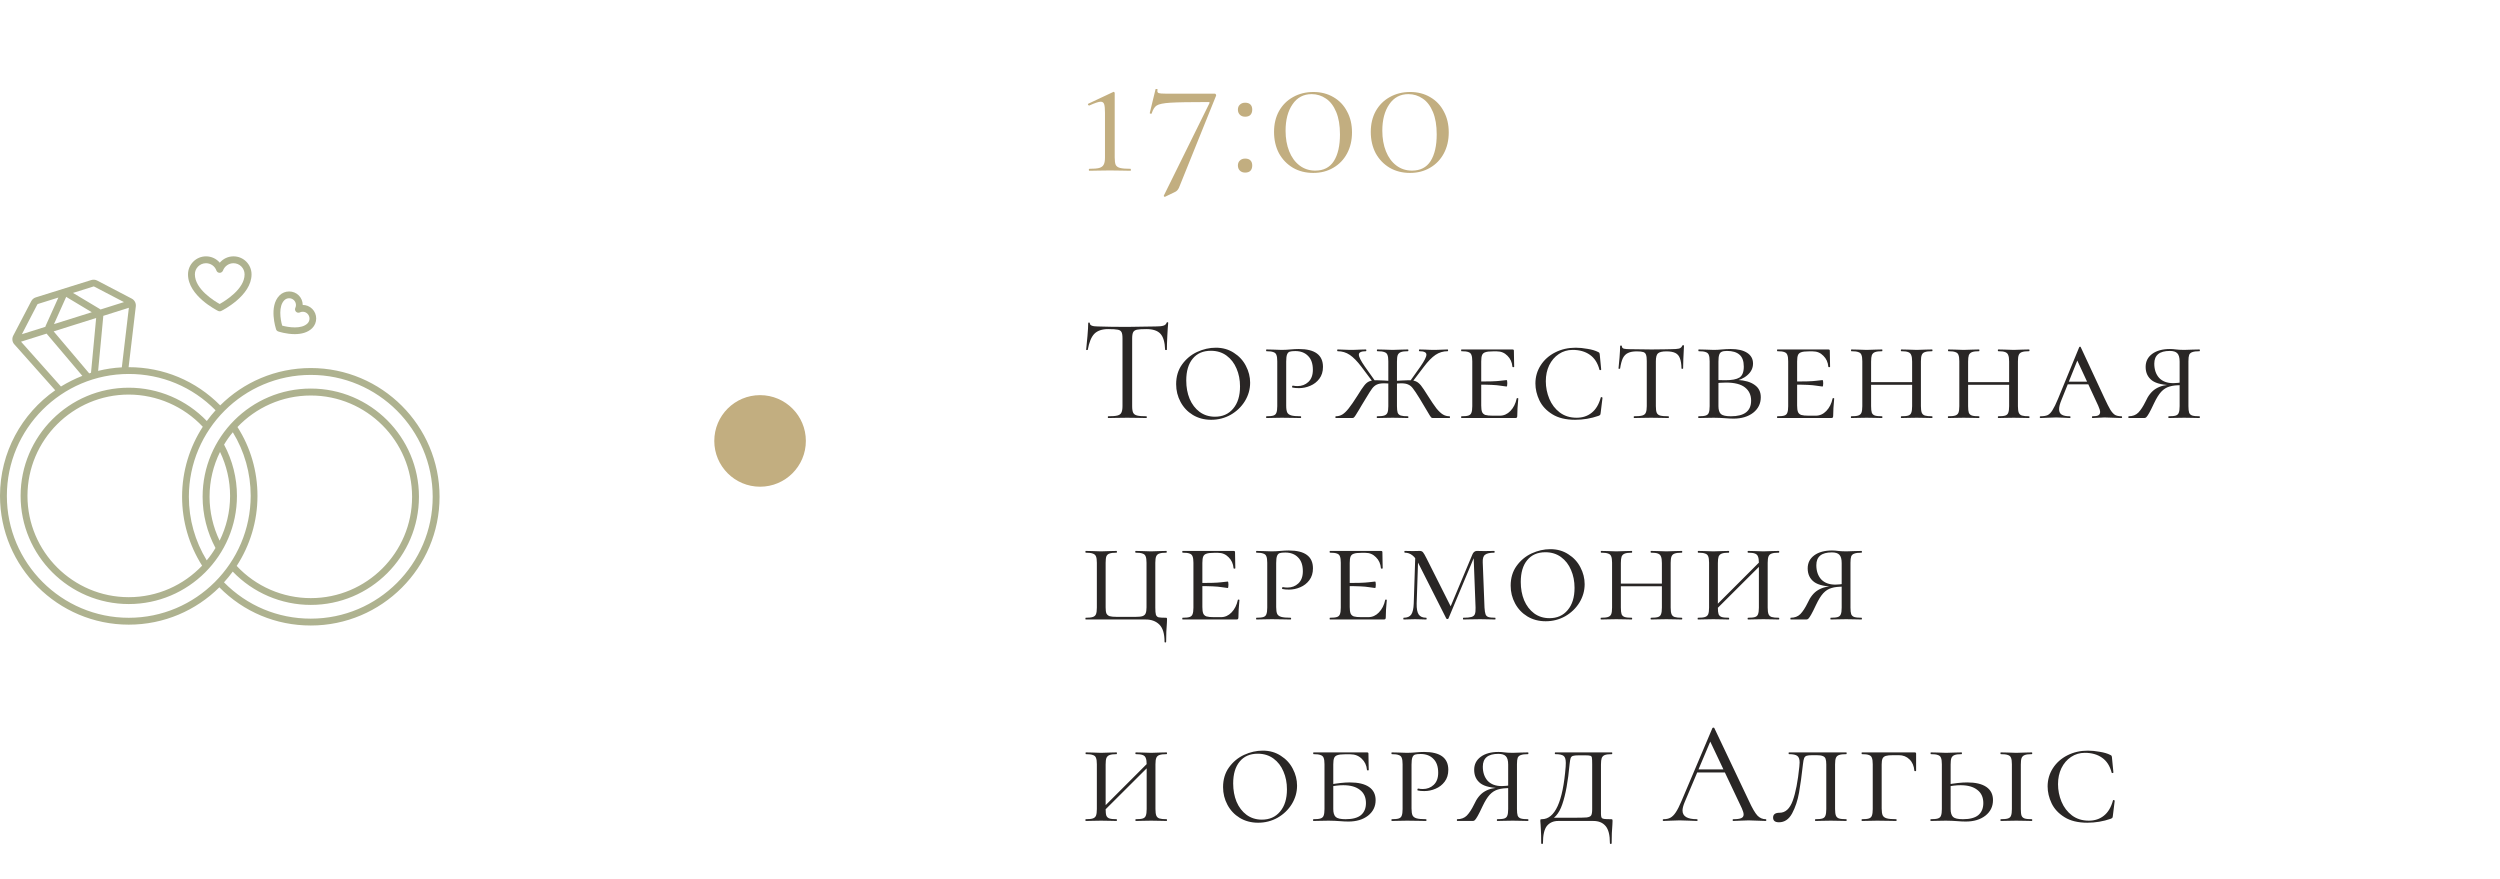 <?xml version="1.0" encoding="UTF-8"?> <svg xmlns="http://www.w3.org/2000/svg" width="273" height="96" viewBox="0 0 273 96" fill="none"><path d="M23.822 33.956C23.878 33.984 23.934 33.993 23.991 33.993C24.047 33.993 24.103 33.984 24.159 33.956C24.291 33.89 27.469 32.296 27.469 29.962C27.469 28.874 26.587 27.993 25.5 27.993C24.909 27.993 24.366 28.256 24 28.687C23.634 28.256 23.091 27.993 22.5 27.993C21.413 27.993 20.531 28.874 20.531 29.962C20.522 32.296 23.681 33.89 23.822 33.956ZM22.491 28.743C23.006 28.743 23.466 29.062 23.634 29.549C23.691 29.699 23.831 29.793 23.991 29.793C24.15 29.793 24.291 29.69 24.347 29.549C24.525 29.071 24.984 28.743 25.491 28.743C26.166 28.743 26.709 29.287 26.709 29.962C26.709 31.565 24.6 32.849 23.991 33.196C23.381 32.859 21.281 31.565 21.281 29.962C21.272 29.296 21.825 28.743 22.491 28.743Z" fill="#AEB28F"></path><path d="M30.384 36.196C30.441 36.215 31.266 36.487 32.184 36.487C32.859 36.487 33.591 36.337 34.097 35.831C34.378 35.549 34.528 35.174 34.528 34.781C34.528 34.387 34.378 34.012 34.097 33.731C33.816 33.449 33.441 33.299 33.056 33.299C33.056 32.915 32.906 32.54 32.625 32.259C32.344 31.977 31.969 31.828 31.575 31.828C31.181 31.828 30.806 31.977 30.525 32.259C29.325 33.459 30.122 35.868 30.15 35.971C30.188 36.074 30.272 36.159 30.384 36.196ZM31.05 32.784C31.191 32.643 31.378 32.568 31.575 32.568C31.772 32.568 31.959 32.643 32.1 32.784C32.316 32.999 32.381 33.337 32.25 33.618C32.184 33.759 32.212 33.928 32.325 34.04C32.438 34.153 32.606 34.181 32.747 34.115C33.028 33.984 33.366 34.04 33.581 34.265C33.722 34.406 33.797 34.593 33.797 34.79C33.797 34.987 33.722 35.174 33.581 35.315C32.925 35.971 31.5 35.746 30.816 35.559C30.609 34.856 30.394 33.44 31.05 32.784Z" fill="#AEB28F"></path><path d="M33.938 40.19C30.084 40.19 26.587 41.746 24.047 44.268C21.384 41.578 17.85 40.096 14.053 40.096H14.044L14.831 33.449C14.869 33.102 14.691 32.765 14.381 32.606L10.613 30.637C10.416 30.534 10.181 30.515 9.966 30.581L3.909 32.474C3.694 32.54 3.516 32.69 3.413 32.887L1.444 36.656C1.284 36.965 1.331 37.349 1.566 37.602L6.028 42.618C2.381 45.168 0 49.387 0 54.149C0 61.903 6.309 68.212 14.062 68.212C17.916 68.212 21.413 66.656 23.953 64.134C26.606 66.824 30.141 68.306 33.938 68.306C41.691 68.306 48 61.996 48 54.243C48 46.49 41.691 40.19 33.938 40.19ZM10.716 40.499L11.278 34.537C11.278 34.518 11.278 34.509 11.278 34.49L14.072 33.609L13.303 40.115C12.412 40.162 11.55 40.293 10.716 40.499ZM9.741 40.771L5.859 36.187L10.5 34.724L9.938 40.706C9.872 40.724 9.806 40.752 9.741 40.771ZM5.897 35.39L7.228 32.418L10.022 34.096L5.897 35.39ZM10.209 31.284C10.238 31.274 10.256 31.274 10.284 31.293L13.537 32.99L10.978 33.796C10.95 33.768 10.912 33.749 10.884 33.731L7.969 31.987L10.209 31.284ZM4.078 33.243C4.088 33.224 4.106 33.206 4.134 33.196L6.375 32.493L4.987 35.578C4.969 35.615 4.959 35.653 4.95 35.69L2.391 36.496L4.078 33.243ZM2.297 37.312L5.091 36.431C5.1 36.44 5.109 36.459 5.119 36.468L8.991 41.043C8.175 41.362 7.397 41.756 6.656 42.206L2.297 37.312ZM14.062 67.462C6.722 67.462 0.75 61.49 0.75 54.149C0.75 46.809 6.722 40.837 14.062 40.837C17.663 40.837 21.019 42.243 23.541 44.803C23.203 45.178 22.884 45.562 22.584 45.974C20.363 43.659 17.278 42.337 14.062 42.337C7.547 42.337 2.25 47.634 2.25 54.149C2.25 60.665 7.547 65.962 14.062 65.962C20.578 65.962 25.875 60.665 25.875 54.149C25.875 52.199 25.387 50.268 24.469 48.553C24.75 48.074 25.069 47.624 25.425 47.203C26.7 49.293 27.375 51.674 27.375 54.14C27.366 61.49 21.394 67.462 14.062 67.462ZM22.144 46.602C20.719 48.806 19.884 51.431 19.884 54.243C19.884 56.924 20.644 59.521 22.069 61.771C20.053 63.89 17.203 65.212 14.062 65.212C7.969 65.212 3 60.252 3 54.149C3 48.046 7.959 43.087 14.062 43.087C17.128 43.096 20.053 44.371 22.144 46.602ZM24.028 49.349C24.741 50.84 25.125 52.481 25.125 54.149C25.125 55.903 24.712 57.562 23.981 59.043C23.269 57.553 22.884 55.912 22.884 54.243C22.884 52.49 23.297 50.831 24.028 49.349ZM25.931 46.631C27.947 44.512 30.797 43.19 33.938 43.19C40.031 43.19 45 48.149 45 54.252C45 60.356 40.041 65.315 33.938 65.315C30.872 65.315 27.938 64.04 25.847 61.799C27.281 59.587 28.116 56.962 28.116 54.149C28.116 51.468 27.366 48.871 25.931 46.631ZM33.938 67.556C30.337 67.556 26.981 66.149 24.459 63.59C24.797 63.215 25.116 62.831 25.416 62.418C27.637 64.734 30.722 66.056 33.938 66.056C40.453 66.056 45.75 60.759 45.75 54.243C45.75 47.727 40.453 42.431 33.938 42.431C27.422 42.431 22.125 47.727 22.125 54.243C22.125 56.193 22.613 58.124 23.531 59.84C23.25 60.318 22.931 60.768 22.575 61.19C21.3 59.099 20.625 56.718 20.625 54.252C20.625 46.912 26.597 40.94 33.938 40.94C41.278 40.94 47.25 46.912 47.25 54.252C47.25 61.593 41.278 67.556 33.938 67.556Z" fill="#AEB28F"></path><circle cx="83" cy="48.149" r="5" fill="url(#paint0_linear_17_459)"></circle><path d="M118.954 18.649C118.918 18.649 118.9 18.613 118.9 18.541C118.9 18.469 118.918 18.433 118.954 18.433C119.446 18.433 119.806 18.403 120.034 18.343C120.274 18.271 120.436 18.151 120.52 17.983C120.616 17.815 120.664 17.551 120.664 17.191V12.313C120.664 11.869 120.634 11.557 120.574 11.377C120.514 11.197 120.388 11.107 120.196 11.107C119.98 11.107 119.566 11.245 118.954 11.521H118.936C118.876 11.521 118.834 11.491 118.81 11.431C118.786 11.371 118.798 11.335 118.846 11.323L121.564 10.045C121.576 10.033 121.594 10.027 121.618 10.027C121.642 10.027 121.666 10.045 121.69 10.081C121.714 10.105 121.726 10.135 121.726 10.171V17.191C121.726 17.563 121.762 17.833 121.834 18.001C121.918 18.169 122.08 18.283 122.32 18.343C122.56 18.403 122.938 18.433 123.454 18.433C123.478 18.433 123.49 18.469 123.49 18.541C123.49 18.613 123.478 18.649 123.454 18.649C123.058 18.649 122.752 18.643 122.536 18.631L121.204 18.613L119.89 18.631C119.662 18.643 119.35 18.649 118.954 18.649ZM128.742 20.503C128.646 20.707 128.52 20.851 128.364 20.935L127.212 21.493C127.188 21.505 127.158 21.493 127.122 21.457C127.086 21.421 127.074 21.391 127.086 21.367L132.072 11.269C132.108 11.185 132.078 11.143 131.982 11.143C129.966 11.143 128.574 11.167 127.806 11.215C127.05 11.263 126.552 11.365 126.312 11.521C126.084 11.665 125.904 11.947 125.772 12.367C125.772 12.403 125.748 12.421 125.7 12.421C125.664 12.421 125.628 12.415 125.592 12.403C125.556 12.379 125.544 12.355 125.556 12.331L126.186 9.739C126.198 9.715 126.24 9.709 126.312 9.721C126.384 9.721 126.414 9.733 126.402 9.757C126.39 9.805 126.384 9.865 126.384 9.937C126.384 10.057 126.438 10.135 126.546 10.171C126.666 10.207 126.9 10.225 127.248 10.225H132.648C132.708 10.225 132.75 10.255 132.774 10.315C132.81 10.363 132.816 10.411 132.792 10.459L128.742 20.503ZM135.97 18.847C135.73 18.847 135.538 18.775 135.394 18.631C135.25 18.487 135.178 18.301 135.178 18.073C135.178 17.845 135.25 17.665 135.394 17.533C135.538 17.389 135.73 17.317 135.97 17.317C136.222 17.317 136.414 17.383 136.546 17.515C136.678 17.647 136.744 17.833 136.744 18.073C136.744 18.313 136.678 18.505 136.546 18.649C136.414 18.781 136.222 18.847 135.97 18.847ZM135.97 12.745C135.73 12.745 135.538 12.673 135.394 12.529C135.25 12.385 135.178 12.199 135.178 11.971C135.178 11.743 135.25 11.563 135.394 11.431C135.538 11.287 135.73 11.215 135.97 11.215C136.222 11.215 136.414 11.281 136.546 11.413C136.678 11.545 136.744 11.731 136.744 11.971C136.744 12.211 136.678 12.403 136.546 12.547C136.414 12.679 136.222 12.745 135.97 12.745ZM143.409 18.883C142.581 18.883 141.843 18.697 141.195 18.325C140.547 17.941 140.037 17.413 139.665 16.741C139.305 16.057 139.125 15.277 139.125 14.401C139.125 13.549 139.305 12.793 139.665 12.133C140.037 11.473 140.547 10.963 141.195 10.603C141.855 10.231 142.599 10.045 143.427 10.045C144.243 10.045 144.969 10.231 145.605 10.603C146.253 10.975 146.751 11.497 147.099 12.169C147.459 12.829 147.639 13.591 147.639 14.455C147.639 15.319 147.459 16.087 147.099 16.759C146.739 17.431 146.235 17.953 145.587 18.325C144.951 18.697 144.225 18.883 143.409 18.883ZM143.625 18.631C144.537 18.631 145.215 18.283 145.659 17.587C146.103 16.879 146.325 15.907 146.325 14.671C146.325 13.699 146.187 12.883 145.911 12.223C145.635 11.563 145.263 11.077 144.795 10.765C144.327 10.441 143.805 10.279 143.229 10.279C142.341 10.279 141.645 10.651 141.141 11.395C140.637 12.127 140.385 13.087 140.385 14.275C140.385 15.115 140.517 15.865 140.781 16.525C141.045 17.185 141.423 17.701 141.915 18.073C142.407 18.445 142.977 18.631 143.625 18.631ZM153.973 18.883C153.145 18.883 152.407 18.697 151.759 18.325C151.111 17.941 150.601 17.413 150.229 16.741C149.869 16.057 149.689 15.277 149.689 14.401C149.689 13.549 149.869 12.793 150.229 12.133C150.601 11.473 151.111 10.963 151.759 10.603C152.419 10.231 153.163 10.045 153.991 10.045C154.807 10.045 155.533 10.231 156.169 10.603C156.817 10.975 157.315 11.497 157.663 12.169C158.023 12.829 158.203 13.591 158.203 14.455C158.203 15.319 158.023 16.087 157.663 16.759C157.303 17.431 156.799 17.953 156.151 18.325C155.515 18.697 154.789 18.883 153.973 18.883ZM154.189 18.631C155.101 18.631 155.779 18.283 156.223 17.587C156.667 16.879 156.889 15.907 156.889 14.671C156.889 13.699 156.751 12.883 156.475 12.223C156.199 11.563 155.827 11.077 155.359 10.765C154.891 10.441 154.369 10.279 153.793 10.279C152.905 10.279 152.209 10.651 151.705 11.395C151.201 12.127 150.949 13.087 150.949 14.275C150.949 15.115 151.081 15.865 151.345 16.525C151.609 17.185 151.987 17.701 152.479 18.073C152.971 18.445 153.541 18.631 154.189 18.631Z" fill="url(#paint1_linear_17_459)"></path><path d="M121.008 35.937C120.347 35.937 119.845 36.108 119.504 36.449C119.173 36.791 118.933 37.372 118.784 38.193C118.784 38.215 118.752 38.225 118.688 38.225C118.635 38.225 118.608 38.215 118.608 38.193C118.651 37.809 118.699 37.308 118.752 36.689C118.805 36.071 118.832 35.607 118.832 35.297C118.832 35.244 118.859 35.217 118.912 35.217C118.976 35.217 119.008 35.244 119.008 35.297C119.008 35.532 119.296 35.649 119.872 35.649C120.789 35.681 121.861 35.697 123.088 35.697C123.717 35.697 124.384 35.687 125.088 35.665L126.176 35.649C126.56 35.649 126.843 35.623 127.024 35.569C127.216 35.516 127.339 35.409 127.392 35.249C127.403 35.207 127.435 35.185 127.488 35.185C127.541 35.185 127.568 35.207 127.568 35.249C127.536 35.559 127.504 36.028 127.472 36.657C127.44 37.287 127.424 37.799 127.424 38.193C127.424 38.215 127.392 38.225 127.328 38.225C127.264 38.225 127.232 38.215 127.232 38.193C127.2 37.361 127.029 36.78 126.72 36.449C126.411 36.108 125.899 35.937 125.184 35.937C124.704 35.937 124.363 35.959 124.16 36.001C123.957 36.044 123.819 36.135 123.744 36.273C123.669 36.412 123.632 36.647 123.632 36.977V44.353C123.632 44.684 123.669 44.924 123.744 45.073C123.819 45.223 123.963 45.324 124.176 45.377C124.389 45.431 124.725 45.457 125.184 45.457C125.216 45.457 125.232 45.489 125.232 45.553C125.232 45.617 125.216 45.649 125.184 45.649C124.832 45.649 124.549 45.644 124.336 45.633L123.088 45.617L121.888 45.633C121.675 45.644 121.381 45.649 121.008 45.649C120.987 45.649 120.976 45.617 120.976 45.553C120.976 45.489 120.987 45.457 121.008 45.457C121.467 45.457 121.803 45.431 122.016 45.377C122.229 45.324 122.373 45.223 122.448 45.073C122.533 44.913 122.576 44.673 122.576 44.353V36.945C122.576 36.615 122.539 36.385 122.464 36.257C122.389 36.119 122.251 36.033 122.048 36.001C121.845 35.959 121.499 35.937 121.008 35.937ZM132.259 45.841C131.512 45.841 130.845 45.665 130.259 45.313C129.683 44.961 129.235 44.487 128.915 43.889C128.595 43.292 128.435 42.647 128.435 41.953C128.435 41.121 128.648 40.407 129.075 39.809C129.512 39.201 130.061 38.743 130.723 38.433C131.395 38.124 132.077 37.969 132.771 37.969C133.517 37.969 134.173 38.156 134.739 38.529C135.315 38.892 135.752 39.367 136.051 39.953C136.36 40.54 136.515 41.153 136.515 41.793C136.515 42.508 136.323 43.18 135.939 43.809C135.555 44.428 135.037 44.924 134.387 45.297C133.736 45.66 133.027 45.841 132.259 45.841ZM132.675 45.505C133.507 45.505 134.168 45.212 134.659 44.625C135.16 44.039 135.411 43.228 135.411 42.193C135.411 41.479 135.283 40.828 135.027 40.241C134.781 39.655 134.419 39.185 133.939 38.833C133.459 38.481 132.888 38.305 132.227 38.305C131.373 38.305 130.712 38.593 130.243 39.169C129.773 39.735 129.539 40.529 129.539 41.553C129.539 42.289 129.661 42.956 129.907 43.553C130.163 44.151 130.525 44.625 130.995 44.977C131.475 45.329 132.035 45.505 132.675 45.505ZM140.453 44.289C140.453 44.631 140.49 44.881 140.565 45.041C140.64 45.191 140.784 45.297 140.997 45.361C141.221 45.425 141.568 45.457 142.037 45.457C142.069 45.457 142.085 45.489 142.085 45.553C142.085 45.617 142.069 45.649 142.037 45.649C141.653 45.649 141.36 45.644 141.157 45.633L139.973 45.617L139.029 45.633C138.848 45.644 138.602 45.649 138.293 45.649C138.272 45.649 138.261 45.617 138.261 45.553C138.261 45.489 138.272 45.457 138.293 45.457C138.645 45.457 138.901 45.431 139.061 45.377C139.221 45.324 139.328 45.223 139.381 45.073C139.445 44.913 139.477 44.673 139.477 44.353V39.457C139.477 39.137 139.445 38.903 139.381 38.753C139.328 38.604 139.216 38.503 139.045 38.449C138.885 38.385 138.634 38.353 138.293 38.353C138.272 38.353 138.261 38.321 138.261 38.257C138.261 38.193 138.272 38.161 138.293 38.161L139.013 38.177C139.418 38.199 139.733 38.209 139.957 38.209C140.138 38.209 140.309 38.204 140.469 38.193C140.64 38.183 140.784 38.172 140.901 38.161C141.242 38.129 141.552 38.113 141.829 38.113C143.589 38.113 144.469 38.764 144.469 40.065C144.469 40.577 144.336 41.009 144.069 41.361C143.813 41.703 143.482 41.959 143.077 42.129C142.682 42.3 142.272 42.385 141.845 42.385C141.557 42.385 141.322 42.364 141.141 42.321C141.109 42.321 141.093 42.295 141.093 42.241C141.093 42.156 141.125 42.113 141.189 42.113C141.349 42.145 141.514 42.161 141.685 42.161C142.154 42.161 142.549 42.012 142.869 41.713C143.2 41.404 143.365 40.961 143.365 40.385C143.365 39.713 143.189 39.207 142.837 38.865C142.496 38.513 142.032 38.337 141.445 38.337C141.168 38.337 140.965 38.359 140.837 38.401C140.709 38.444 140.613 38.545 140.549 38.705C140.485 38.865 140.453 39.127 140.453 39.489V44.289ZM156.532 45.649C156.436 45.649 156.366 45.639 156.324 45.617C156.281 45.585 156.212 45.495 156.116 45.345C156.02 45.196 155.902 44.999 155.764 44.753L155.028 43.521C154.686 42.967 154.441 42.599 154.292 42.417C154.153 42.225 153.988 42.087 153.796 42.001C153.614 41.905 153.348 41.857 152.996 41.857C152.878 41.857 152.638 41.868 152.276 41.889L152.26 41.601L153.012 41.553C153.438 41.532 153.71 41.521 153.828 41.521C154.169 41.521 154.436 41.564 154.628 41.649C154.82 41.735 155.001 41.884 155.172 42.097C155.342 42.311 155.593 42.684 155.924 43.217C156.308 43.825 156.622 44.289 156.868 44.609C157.124 44.919 157.358 45.137 157.572 45.265C157.785 45.393 158.025 45.457 158.292 45.457C158.324 45.457 158.34 45.489 158.34 45.553C158.34 45.617 158.324 45.649 158.292 45.649H156.532ZM150.388 45.649C150.356 45.649 150.34 45.617 150.34 45.553C150.34 45.489 150.356 45.457 150.388 45.457C150.74 45.457 150.996 45.431 151.156 45.377C151.326 45.324 151.444 45.223 151.508 45.073C151.572 44.913 151.604 44.673 151.604 44.353V39.457C151.604 39.137 151.572 38.903 151.508 38.753C151.454 38.604 151.342 38.503 151.172 38.449C151.012 38.385 150.756 38.353 150.404 38.353C150.372 38.353 150.356 38.321 150.356 38.257C150.356 38.193 150.372 38.161 150.404 38.161L151.124 38.177C151.529 38.199 151.844 38.209 152.068 38.209C152.324 38.209 152.654 38.199 153.06 38.177L153.748 38.161C153.78 38.161 153.796 38.193 153.796 38.257C153.796 38.321 153.78 38.353 153.748 38.353C153.406 38.353 153.15 38.385 152.98 38.449C152.809 38.513 152.692 38.625 152.628 38.785C152.574 38.935 152.548 39.169 152.548 39.489V44.353C152.548 44.673 152.574 44.913 152.628 45.073C152.692 45.223 152.804 45.324 152.964 45.377C153.134 45.431 153.396 45.457 153.748 45.457C153.78 45.457 153.796 45.489 153.796 45.553C153.796 45.617 153.78 45.649 153.748 45.649C153.449 45.649 153.214 45.644 153.044 45.633L152.068 45.617L151.124 45.633C150.942 45.644 150.697 45.649 150.388 45.649ZM153.892 41.745L155.108 40.033C155.545 39.404 155.764 38.972 155.764 38.737C155.764 38.599 155.7 38.503 155.572 38.449C155.444 38.385 155.252 38.353 154.996 38.353C154.964 38.353 154.948 38.321 154.948 38.257C154.948 38.193 154.964 38.161 154.996 38.161L155.636 38.177C155.998 38.199 156.361 38.209 156.724 38.209C156.99 38.209 157.284 38.199 157.604 38.177L158.084 38.161C158.116 38.161 158.132 38.193 158.132 38.257C158.132 38.321 158.116 38.353 158.084 38.353C157.593 38.353 157.15 38.487 156.756 38.753C156.361 39.02 155.934 39.457 155.476 40.065L154.116 41.857L153.892 41.745ZM145.86 45.649C145.838 45.649 145.828 45.617 145.828 45.553C145.828 45.489 145.838 45.457 145.86 45.457C146.126 45.457 146.366 45.393 146.58 45.265C146.793 45.137 147.022 44.919 147.268 44.609C147.524 44.289 147.844 43.825 148.228 43.217C148.548 42.695 148.793 42.327 148.964 42.113C149.134 41.889 149.316 41.735 149.508 41.649C149.71 41.564 149.982 41.521 150.324 41.521C150.441 41.521 150.713 41.532 151.14 41.553L151.892 41.601L151.876 41.889C151.513 41.868 151.273 41.857 151.156 41.857C150.804 41.857 150.532 41.905 150.34 42.001C150.158 42.087 149.993 42.225 149.844 42.417C149.705 42.599 149.47 42.967 149.14 43.521C148.958 43.82 148.809 44.065 148.692 44.257C148.585 44.449 148.494 44.604 148.42 44.721C148.27 44.977 148.142 45.185 148.036 45.345C147.94 45.495 147.865 45.585 147.812 45.617C147.769 45.639 147.7 45.649 147.604 45.649H145.86ZM148.676 40.065C148.217 39.457 147.79 39.02 147.396 38.753C147.001 38.487 146.558 38.353 146.068 38.353C146.036 38.353 146.02 38.321 146.02 38.257C146.02 38.193 146.036 38.161 146.068 38.161L146.548 38.177C146.868 38.199 147.161 38.209 147.428 38.209C147.78 38.209 148.148 38.199 148.532 38.177L149.156 38.161C149.188 38.161 149.204 38.193 149.204 38.257C149.204 38.321 149.188 38.353 149.156 38.353C148.9 38.353 148.708 38.385 148.58 38.449C148.452 38.503 148.388 38.599 148.388 38.737C148.388 38.972 148.606 39.404 149.044 40.033L150.26 41.745L150.02 41.857L148.676 40.065ZM159.589 45.649C159.567 45.649 159.557 45.617 159.557 45.553C159.557 45.489 159.567 45.457 159.589 45.457C159.941 45.457 160.197 45.431 160.357 45.377C160.517 45.324 160.623 45.223 160.677 45.073C160.741 44.913 160.773 44.673 160.773 44.353V39.457C160.773 39.137 160.741 38.903 160.677 38.753C160.623 38.604 160.517 38.503 160.357 38.449C160.197 38.385 159.941 38.353 159.589 38.353C159.567 38.353 159.557 38.321 159.557 38.257C159.557 38.193 159.567 38.161 159.589 38.161H165.157C165.263 38.161 165.317 38.204 165.317 38.289L165.333 39.281C165.343 39.484 165.349 39.74 165.349 40.049C165.349 40.081 165.317 40.097 165.253 40.097C165.189 40.097 165.157 40.081 165.157 40.049C165.114 39.559 164.933 39.159 164.613 38.849C164.303 38.529 163.919 38.369 163.461 38.369H163.013C162.639 38.369 162.367 38.401 162.197 38.465C162.026 38.519 161.909 38.62 161.845 38.769C161.781 38.919 161.749 39.153 161.749 39.473V44.289C161.749 44.599 161.781 44.833 161.845 44.993C161.909 45.143 162.026 45.249 162.197 45.313C162.378 45.367 162.65 45.393 163.013 45.393H163.781C164.218 45.393 164.602 45.223 164.933 44.881C165.274 44.529 165.503 44.076 165.621 43.521C165.621 43.489 165.647 43.473 165.701 43.473C165.765 43.473 165.797 43.489 165.797 43.521C165.722 44.289 165.685 44.919 165.685 45.409C165.685 45.495 165.669 45.559 165.637 45.601C165.605 45.633 165.541 45.649 165.445 45.649H159.589ZM164.517 42.209C164.474 42.209 164.239 42.177 163.813 42.113C163.397 42.039 162.575 42.001 161.349 42.001V41.665C162.565 41.665 163.381 41.639 163.797 41.585C164.223 41.532 164.463 41.505 164.517 41.505C164.57 41.505 164.597 41.617 164.597 41.841C164.597 42.087 164.57 42.209 164.517 42.209ZM172.067 37.969C172.472 37.969 172.904 38.012 173.363 38.097C173.832 38.172 174.211 38.284 174.499 38.433C174.573 38.465 174.621 38.497 174.643 38.529C174.664 38.561 174.68 38.62 174.691 38.705L174.851 40.353C174.851 40.385 174.819 40.407 174.755 40.417C174.701 40.428 174.669 40.412 174.659 40.369C174.467 39.633 174.115 39.089 173.603 38.737C173.101 38.385 172.477 38.209 171.731 38.209C171.176 38.209 170.675 38.359 170.227 38.657C169.779 38.956 169.427 39.367 169.171 39.889C168.925 40.401 168.803 40.983 168.803 41.633C168.803 42.295 168.931 42.935 169.187 43.553C169.443 44.161 169.821 44.657 170.323 45.041C170.835 45.425 171.448 45.617 172.163 45.617C172.813 45.617 173.363 45.436 173.811 45.073C174.269 44.711 174.6 44.156 174.803 43.409C174.803 43.377 174.829 43.361 174.883 43.361C174.904 43.361 174.925 43.372 174.947 43.393C174.979 43.404 174.995 43.415 174.995 43.425L174.787 45.121C174.776 45.207 174.76 45.265 174.739 45.297C174.717 45.329 174.659 45.367 174.563 45.409C173.741 45.697 172.888 45.841 172.003 45.841C170.989 45.841 170.157 45.639 169.507 45.233C168.856 44.828 168.387 44.321 168.099 43.713C167.811 43.105 167.667 42.492 167.667 41.873C167.667 41.148 167.859 40.487 168.243 39.889C168.627 39.292 169.155 38.823 169.827 38.481C170.499 38.14 171.245 37.969 172.067 37.969ZM178.74 38.369C178.335 38.369 178.015 38.428 177.78 38.545C177.545 38.652 177.359 38.839 177.22 39.105C177.092 39.372 176.991 39.751 176.916 40.241C176.916 40.263 176.884 40.273 176.82 40.273C176.767 40.273 176.74 40.263 176.74 40.241C176.772 39.996 176.809 39.601 176.852 39.057C176.895 38.513 176.916 38.097 176.916 37.809C176.916 37.756 176.948 37.729 177.012 37.729C177.076 37.729 177.108 37.756 177.108 37.809C177.108 37.948 177.188 38.039 177.348 38.081C177.508 38.113 177.705 38.129 177.94 38.129C178.879 38.151 179.684 38.161 180.356 38.161L181.748 38.145C181.94 38.135 182.191 38.129 182.5 38.129C182.884 38.129 183.167 38.108 183.348 38.065C183.529 38.012 183.647 37.905 183.7 37.745C183.721 37.713 183.759 37.697 183.812 37.697C183.865 37.697 183.892 37.713 183.892 37.745C183.828 38.897 183.796 39.729 183.796 40.241C183.796 40.263 183.764 40.273 183.7 40.273C183.647 40.273 183.62 40.263 183.62 40.241C183.609 39.761 183.551 39.388 183.444 39.121C183.348 38.855 183.183 38.663 182.948 38.545C182.713 38.428 182.388 38.369 181.972 38.369C181.513 38.369 181.204 38.444 181.044 38.593C180.895 38.732 180.82 39.02 180.82 39.457V44.353C180.82 44.684 180.852 44.924 180.916 45.073C180.98 45.223 181.103 45.324 181.284 45.377C181.476 45.431 181.78 45.457 182.196 45.457C182.228 45.457 182.244 45.489 182.244 45.553C182.244 45.617 182.228 45.649 182.196 45.649C181.865 45.649 181.609 45.644 181.428 45.633L180.308 45.617L179.236 45.633C179.044 45.644 178.777 45.649 178.436 45.649C178.415 45.649 178.404 45.617 178.404 45.553C178.404 45.489 178.415 45.457 178.436 45.457C178.841 45.457 179.14 45.431 179.332 45.377C179.524 45.324 179.652 45.223 179.716 45.073C179.791 44.913 179.828 44.673 179.828 44.353V39.425C179.828 39.116 179.801 38.892 179.748 38.753C179.705 38.604 179.609 38.503 179.46 38.449C179.311 38.396 179.071 38.369 178.74 38.369ZM189.734 41.489C190.544 41.532 191.168 41.713 191.606 42.033C192.054 42.343 192.278 42.791 192.278 43.377C192.278 44.071 192 44.636 191.446 45.073C190.891 45.5 190.176 45.713 189.302 45.713C189.024 45.713 188.699 45.697 188.326 45.665C188.176 45.655 188 45.644 187.798 45.633C187.595 45.623 187.376 45.617 187.142 45.617L186.214 45.633C186.032 45.644 185.787 45.649 185.478 45.649C185.456 45.649 185.446 45.617 185.446 45.553C185.446 45.489 185.456 45.457 185.478 45.457C185.84 45.457 186.102 45.431 186.262 45.377C186.432 45.324 186.544 45.223 186.598 45.073C186.662 44.913 186.694 44.673 186.694 44.353V39.457C186.694 39.137 186.662 38.903 186.598 38.753C186.544 38.604 186.432 38.503 186.262 38.449C186.102 38.385 185.846 38.353 185.494 38.353C185.472 38.353 185.462 38.321 185.462 38.257C185.462 38.193 185.472 38.161 185.494 38.161L186.214 38.177C186.619 38.199 186.928 38.209 187.142 38.209C187.43 38.209 187.723 38.193 188.022 38.161C188.128 38.151 188.278 38.14 188.47 38.129C188.672 38.119 188.848 38.113 188.998 38.113C189.766 38.113 190.363 38.252 190.79 38.529C191.216 38.807 191.43 39.196 191.43 39.697C191.43 40.188 191.227 40.609 190.822 40.961C190.427 41.313 189.904 41.543 189.254 41.649L189.734 41.489ZM188.582 38.321C188.326 38.321 188.134 38.353 188.006 38.417C187.878 38.471 187.787 38.583 187.734 38.753C187.68 38.913 187.654 39.159 187.654 39.489V41.553L187.254 41.473C187.542 41.505 187.926 41.521 188.406 41.521C189.11 41.521 189.622 41.425 189.942 41.233C190.262 41.031 190.422 40.631 190.422 40.033C190.422 39.436 190.267 39.004 189.958 38.737C189.648 38.46 189.19 38.321 188.582 38.321ZM189.014 45.457C190.486 45.457 191.222 44.887 191.222 43.745C191.222 43.137 190.998 42.657 190.55 42.305C190.102 41.953 189.414 41.777 188.486 41.777C187.995 41.777 187.584 41.809 187.254 41.873L187.654 41.745V44.353C187.654 44.759 187.744 45.047 187.926 45.217C188.118 45.377 188.48 45.457 189.014 45.457ZM194.086 45.649C194.065 45.649 194.054 45.617 194.054 45.553C194.054 45.489 194.065 45.457 194.086 45.457C194.438 45.457 194.694 45.431 194.854 45.377C195.014 45.324 195.121 45.223 195.174 45.073C195.238 44.913 195.27 44.673 195.27 44.353V39.457C195.27 39.137 195.238 38.903 195.174 38.753C195.121 38.604 195.014 38.503 194.854 38.449C194.694 38.385 194.438 38.353 194.086 38.353C194.065 38.353 194.054 38.321 194.054 38.257C194.054 38.193 194.065 38.161 194.086 38.161H199.654C199.761 38.161 199.814 38.204 199.814 38.289L199.83 39.281C199.841 39.484 199.846 39.74 199.846 40.049C199.846 40.081 199.814 40.097 199.75 40.097C199.686 40.097 199.654 40.081 199.654 40.049C199.612 39.559 199.43 39.159 199.11 38.849C198.801 38.529 198.417 38.369 197.958 38.369H197.51C197.137 38.369 196.865 38.401 196.694 38.465C196.524 38.519 196.406 38.62 196.342 38.769C196.278 38.919 196.246 39.153 196.246 39.473V44.289C196.246 44.599 196.278 44.833 196.342 44.993C196.406 45.143 196.524 45.249 196.694 45.313C196.876 45.367 197.148 45.393 197.51 45.393H198.278C198.716 45.393 199.1 45.223 199.43 44.881C199.772 44.529 200.001 44.076 200.118 43.521C200.118 43.489 200.145 43.473 200.198 43.473C200.262 43.473 200.294 43.489 200.294 43.521C200.22 44.289 200.182 44.919 200.182 45.409C200.182 45.495 200.166 45.559 200.134 45.601C200.102 45.633 200.038 45.649 199.942 45.649H194.086ZM199.014 42.209C198.972 42.209 198.737 42.177 198.31 42.113C197.894 42.039 197.073 42.001 195.846 42.001V41.665C197.062 41.665 197.878 41.639 198.294 41.585C198.721 41.532 198.961 41.505 199.014 41.505C199.068 41.505 199.094 41.617 199.094 41.841C199.094 42.087 199.068 42.209 199.014 42.209ZM208.804 39.489C208.804 39.169 208.772 38.935 208.708 38.785C208.655 38.625 208.543 38.513 208.372 38.449C208.212 38.385 207.961 38.353 207.62 38.353C207.588 38.353 207.572 38.321 207.572 38.257C207.572 38.193 207.588 38.161 207.62 38.161L208.324 38.177C208.708 38.199 209.033 38.209 209.3 38.209C209.535 38.209 209.855 38.199 210.26 38.177L210.98 38.161C211.012 38.161 211.028 38.193 211.028 38.257C211.028 38.321 211.012 38.353 210.98 38.353C210.628 38.353 210.367 38.385 210.196 38.449C210.036 38.503 209.924 38.604 209.86 38.753C209.796 38.903 209.764 39.137 209.764 39.457V44.353C209.764 44.673 209.796 44.913 209.86 45.073C209.924 45.223 210.036 45.324 210.196 45.377C210.367 45.431 210.628 45.457 210.98 45.457C211.012 45.457 211.028 45.489 211.028 45.553C211.028 45.617 211.012 45.649 210.98 45.649C210.681 45.649 210.441 45.644 210.26 45.633L209.3 45.617L208.324 45.633C208.153 45.644 207.919 45.649 207.62 45.649C207.588 45.649 207.572 45.617 207.572 45.553C207.572 45.489 207.588 45.457 207.62 45.457C207.972 45.457 208.228 45.431 208.388 45.377C208.548 45.324 208.655 45.223 208.708 45.073C208.772 44.913 208.804 44.673 208.804 44.353V39.489ZM203.796 41.729H209.22V42.017H203.796V41.729ZM203.364 39.457C203.364 39.137 203.332 38.903 203.268 38.753C203.215 38.604 203.103 38.503 202.932 38.449C202.772 38.385 202.516 38.353 202.164 38.353C202.143 38.353 202.132 38.321 202.132 38.257C202.132 38.193 202.143 38.161 202.164 38.161L202.884 38.177C203.289 38.199 203.604 38.209 203.828 38.209C204.095 38.209 204.431 38.199 204.836 38.177L205.524 38.161C205.545 38.161 205.556 38.193 205.556 38.257C205.556 38.321 205.545 38.353 205.524 38.353C205.183 38.353 204.927 38.385 204.756 38.449C204.585 38.513 204.468 38.625 204.404 38.785C204.351 38.935 204.324 39.169 204.324 39.489V44.353C204.324 44.684 204.351 44.924 204.404 45.073C204.468 45.223 204.58 45.324 204.74 45.377C204.9 45.431 205.161 45.457 205.524 45.457C205.545 45.457 205.556 45.489 205.556 45.553C205.556 45.617 205.545 45.649 205.524 45.649C205.225 45.649 204.991 45.644 204.82 45.633L203.828 45.617L202.884 45.633C202.703 45.644 202.457 45.649 202.148 45.649C202.127 45.649 202.116 45.617 202.116 45.553C202.116 45.489 202.127 45.457 202.148 45.457C202.5 45.457 202.756 45.431 202.916 45.377C203.087 45.324 203.204 45.223 203.268 45.073C203.332 44.913 203.364 44.673 203.364 44.353V39.457ZM219.397 39.489C219.397 39.169 219.365 38.935 219.301 38.785C219.248 38.625 219.136 38.513 218.965 38.449C218.805 38.385 218.555 38.353 218.213 38.353C218.181 38.353 218.165 38.321 218.165 38.257C218.165 38.193 218.181 38.161 218.213 38.161L218.917 38.177C219.301 38.199 219.627 38.209 219.893 38.209C220.128 38.209 220.448 38.199 220.853 38.177L221.573 38.161C221.605 38.161 221.621 38.193 221.621 38.257C221.621 38.321 221.605 38.353 221.573 38.353C221.221 38.353 220.96 38.385 220.789 38.449C220.629 38.503 220.517 38.604 220.453 38.753C220.389 38.903 220.357 39.137 220.357 39.457V44.353C220.357 44.673 220.389 44.913 220.453 45.073C220.517 45.223 220.629 45.324 220.789 45.377C220.96 45.431 221.221 45.457 221.573 45.457C221.605 45.457 221.621 45.489 221.621 45.553C221.621 45.617 221.605 45.649 221.573 45.649C221.275 45.649 221.035 45.644 220.853 45.633L219.893 45.617L218.917 45.633C218.747 45.644 218.512 45.649 218.213 45.649C218.181 45.649 218.165 45.617 218.165 45.553C218.165 45.489 218.181 45.457 218.213 45.457C218.565 45.457 218.821 45.431 218.981 45.377C219.141 45.324 219.248 45.223 219.301 45.073C219.365 44.913 219.397 44.673 219.397 44.353V39.489ZM214.389 41.729H219.813V42.017H214.389V41.729ZM213.957 39.457C213.957 39.137 213.925 38.903 213.861 38.753C213.808 38.604 213.696 38.503 213.525 38.449C213.365 38.385 213.109 38.353 212.757 38.353C212.736 38.353 212.725 38.321 212.725 38.257C212.725 38.193 212.736 38.161 212.757 38.161L213.477 38.177C213.883 38.199 214.197 38.209 214.421 38.209C214.688 38.209 215.024 38.199 215.429 38.177L216.117 38.161C216.139 38.161 216.149 38.193 216.149 38.257C216.149 38.321 216.139 38.353 216.117 38.353C215.776 38.353 215.52 38.385 215.349 38.449C215.179 38.513 215.061 38.625 214.997 38.785C214.944 38.935 214.917 39.169 214.917 39.489V44.353C214.917 44.684 214.944 44.924 214.997 45.073C215.061 45.223 215.173 45.324 215.333 45.377C215.493 45.431 215.755 45.457 216.117 45.457C216.139 45.457 216.149 45.489 216.149 45.553C216.149 45.617 216.139 45.649 216.117 45.649C215.819 45.649 215.584 45.644 215.413 45.633L214.421 45.617L213.477 45.633C213.296 45.644 213.051 45.649 212.741 45.649C212.72 45.649 212.709 45.617 212.709 45.553C212.709 45.489 212.72 45.457 212.741 45.457C213.093 45.457 213.349 45.431 213.509 45.377C213.68 45.324 213.797 45.223 213.861 45.073C213.925 44.913 213.957 44.673 213.957 44.353V39.457ZM225.798 41.681H228.71L228.822 41.969H225.542L225.798 41.681ZM231.67 45.457C231.713 45.457 231.734 45.489 231.734 45.553C231.734 45.617 231.713 45.649 231.67 45.649C231.478 45.649 231.169 45.639 230.742 45.617C230.316 45.596 230.006 45.585 229.814 45.585C229.644 45.585 229.42 45.596 229.142 45.617C228.865 45.639 228.652 45.649 228.502 45.649C228.46 45.649 228.438 45.617 228.438 45.553C228.438 45.489 228.46 45.457 228.502 45.457C228.79 45.457 228.998 45.425 229.126 45.361C229.265 45.287 229.334 45.164 229.334 44.993C229.334 44.844 229.265 44.615 229.126 44.305L226.694 39.057L227.11 38.705L225.11 43.681C224.94 44.087 224.854 44.423 224.854 44.689C224.854 44.967 224.95 45.164 225.142 45.281C225.334 45.399 225.628 45.457 226.022 45.457C226.076 45.457 226.102 45.489 226.102 45.553C226.102 45.617 226.076 45.649 226.022 45.649C225.862 45.649 225.644 45.639 225.366 45.617C225.068 45.596 224.79 45.585 224.534 45.585C224.268 45.585 223.953 45.596 223.59 45.617C223.27 45.639 223.014 45.649 222.822 45.649C222.769 45.649 222.742 45.617 222.742 45.553C222.742 45.489 222.769 45.457 222.822 45.457C223.153 45.457 223.414 45.415 223.606 45.329C223.798 45.233 223.974 45.052 224.134 44.785C224.305 44.519 224.508 44.103 224.742 43.537L227.046 37.921C227.068 37.879 227.1 37.857 227.142 37.857C227.185 37.857 227.212 37.879 227.222 37.921L229.798 43.457C230.076 44.055 230.294 44.487 230.454 44.753C230.625 45.02 230.796 45.207 230.966 45.313C231.148 45.409 231.382 45.457 231.67 45.457ZM232.448 45.649C232.427 45.649 232.416 45.617 232.416 45.553C232.416 45.489 232.427 45.457 232.448 45.457C232.885 45.457 233.237 45.324 233.504 45.057C233.771 44.78 234.032 44.38 234.288 43.857C234.587 43.185 234.971 42.711 235.44 42.433C235.92 42.145 236.523 42.001 237.248 42.001L237.36 42.065C236.261 42.065 235.477 41.895 235.008 41.553C234.539 41.201 234.304 40.705 234.304 40.065C234.304 39.468 234.544 38.993 235.024 38.641C235.504 38.289 236.149 38.113 236.96 38.113C237.173 38.113 237.397 38.129 237.632 38.161C237.728 38.172 237.845 38.183 237.984 38.193C238.133 38.204 238.309 38.209 238.512 38.209C238.757 38.209 239.072 38.199 239.456 38.177L240.192 38.161C240.213 38.161 240.224 38.193 240.224 38.257C240.224 38.321 240.213 38.353 240.192 38.353C239.84 38.353 239.579 38.385 239.408 38.449C239.237 38.503 239.12 38.604 239.056 38.753C239.003 38.903 238.976 39.137 238.976 39.457V44.353C238.976 44.673 239.003 44.913 239.056 45.073C239.12 45.223 239.232 45.324 239.392 45.377C239.563 45.431 239.829 45.457 240.192 45.457C240.213 45.457 240.224 45.489 240.224 45.553C240.224 45.617 240.213 45.649 240.192 45.649C239.883 45.649 239.637 45.644 239.456 45.633L238.512 45.617L237.52 45.633C237.349 45.644 237.115 45.649 236.816 45.649C236.795 45.649 236.784 45.617 236.784 45.553C236.784 45.489 236.795 45.457 236.816 45.457C237.179 45.457 237.44 45.431 237.6 45.377C237.76 45.324 237.867 45.223 237.92 45.073C237.984 44.924 238.016 44.684 238.016 44.353V39.489C238.016 39.052 237.931 38.748 237.76 38.577C237.6 38.407 237.328 38.321 236.944 38.321C235.813 38.321 235.248 38.785 235.248 39.713C235.248 40.353 235.424 40.871 235.776 41.265C236.139 41.649 236.656 41.841 237.328 41.841C237.488 41.841 237.659 41.831 237.84 41.809C238.032 41.788 238.181 41.761 238.288 41.729L238.256 42.065C237.701 42.055 237.253 42.103 236.912 42.209C236.571 42.305 236.267 42.497 236 42.785C235.744 43.063 235.483 43.484 235.216 44.049C234.992 44.529 234.816 44.881 234.688 45.105C234.56 45.329 234.459 45.479 234.384 45.553C234.32 45.617 234.245 45.649 234.16 45.649H232.448ZM127.168 70.081C127.168 69.196 126.976 68.567 126.592 68.193C126.219 67.831 125.728 67.649 125.12 67.649H118.56C118.539 67.649 118.528 67.617 118.528 67.553C118.528 67.489 118.539 67.457 118.56 67.457C118.912 67.457 119.168 67.431 119.328 67.377C119.499 67.324 119.616 67.223 119.68 67.073C119.744 66.913 119.776 66.673 119.776 66.353V61.457C119.776 61.137 119.744 60.903 119.68 60.753C119.616 60.604 119.499 60.503 119.328 60.449C119.168 60.385 118.912 60.353 118.56 60.353C118.539 60.353 118.528 60.321 118.528 60.257C118.528 60.193 118.539 60.161 118.56 60.161L119.296 60.177C119.68 60.199 119.995 60.209 120.24 60.209C120.496 60.209 120.827 60.199 121.232 60.177L121.936 60.161C121.957 60.161 121.968 60.193 121.968 60.257C121.968 60.321 121.957 60.353 121.936 60.353C121.584 60.353 121.323 60.385 121.152 60.449C120.992 60.503 120.88 60.604 120.816 60.753C120.763 60.903 120.736 61.137 120.736 61.457V66.321C120.736 66.62 120.763 66.839 120.816 66.977C120.88 67.116 120.992 67.217 121.152 67.281C121.323 67.335 121.584 67.361 121.936 67.361H124.016C124.357 67.361 124.608 67.335 124.768 67.281C124.939 67.217 125.051 67.116 125.104 66.977C125.168 66.828 125.2 66.609 125.2 66.321V61.457C125.2 61.137 125.168 60.903 125.104 60.753C125.051 60.604 124.939 60.503 124.768 60.449C124.608 60.385 124.357 60.353 124.016 60.353C123.984 60.353 123.968 60.321 123.968 60.257C123.968 60.193 123.984 60.161 124.016 60.161L124.704 60.177C125.109 60.199 125.44 60.209 125.696 60.209C125.931 60.209 126.251 60.199 126.656 60.177L127.376 60.161C127.397 60.161 127.408 60.193 127.408 60.257C127.408 60.321 127.397 60.353 127.376 60.353C127.024 60.353 126.763 60.385 126.592 60.449C126.432 60.503 126.32 60.604 126.256 60.753C126.192 60.903 126.16 61.137 126.16 61.457V66.353C126.16 66.716 126.181 66.972 126.224 67.121C126.277 67.271 126.373 67.367 126.512 67.409C126.661 67.441 126.923 67.457 127.296 67.457C127.371 67.457 127.413 67.468 127.424 67.489C127.435 67.5 127.44 67.553 127.44 67.649L127.424 68.049C127.371 68.615 127.344 69.292 127.344 70.081C127.344 70.135 127.312 70.161 127.248 70.161C127.195 70.161 127.168 70.135 127.168 70.081ZM129.138 67.649C129.116 67.649 129.106 67.617 129.106 67.553C129.106 67.489 129.116 67.457 129.138 67.457C129.49 67.457 129.746 67.431 129.906 67.377C130.066 67.324 130.172 67.223 130.226 67.073C130.29 66.913 130.322 66.673 130.322 66.353V61.457C130.322 61.137 130.29 60.903 130.226 60.753C130.172 60.604 130.066 60.503 129.906 60.449C129.746 60.385 129.49 60.353 129.138 60.353C129.116 60.353 129.106 60.321 129.106 60.257C129.106 60.193 129.116 60.161 129.138 60.161H134.706C134.812 60.161 134.866 60.204 134.866 60.289L134.882 61.281C134.892 61.484 134.898 61.74 134.898 62.049C134.898 62.081 134.866 62.097 134.802 62.097C134.738 62.097 134.706 62.081 134.706 62.049C134.663 61.559 134.482 61.159 134.162 60.849C133.852 60.529 133.468 60.369 133.01 60.369H132.562C132.188 60.369 131.916 60.401 131.746 60.465C131.575 60.519 131.458 60.62 131.394 60.769C131.33 60.919 131.298 61.153 131.298 61.473V66.289C131.298 66.599 131.33 66.833 131.394 66.993C131.458 67.143 131.575 67.249 131.746 67.313C131.927 67.367 132.199 67.393 132.562 67.393H133.33C133.767 67.393 134.151 67.223 134.482 66.881C134.823 66.529 135.052 66.076 135.17 65.521C135.17 65.489 135.196 65.473 135.25 65.473C135.314 65.473 135.346 65.489 135.346 65.521C135.271 66.289 135.234 66.919 135.234 67.409C135.234 67.495 135.218 67.559 135.186 67.601C135.154 67.633 135.09 67.649 134.994 67.649H129.138ZM134.066 64.209C134.023 64.209 133.788 64.177 133.362 64.113C132.946 64.039 132.124 64.001 130.898 64.001V63.665C132.114 63.665 132.93 63.639 133.346 63.585C133.772 63.532 134.012 63.505 134.066 63.505C134.119 63.505 134.146 63.617 134.146 63.841C134.146 64.087 134.119 64.209 134.066 64.209ZM139.359 66.289C139.359 66.631 139.397 66.881 139.471 67.041C139.546 67.191 139.69 67.297 139.903 67.361C140.127 67.425 140.474 67.457 140.943 67.457C140.975 67.457 140.991 67.489 140.991 67.553C140.991 67.617 140.975 67.649 140.943 67.649C140.559 67.649 140.266 67.644 140.063 67.633L138.879 67.617L137.935 67.633C137.754 67.644 137.509 67.649 137.199 67.649C137.178 67.649 137.167 67.617 137.167 67.553C137.167 67.489 137.178 67.457 137.199 67.457C137.551 67.457 137.807 67.431 137.967 67.377C138.127 67.324 138.234 67.223 138.287 67.073C138.351 66.913 138.383 66.673 138.383 66.353V61.457C138.383 61.137 138.351 60.903 138.287 60.753C138.234 60.604 138.122 60.503 137.951 60.449C137.791 60.385 137.541 60.353 137.199 60.353C137.178 60.353 137.167 60.321 137.167 60.257C137.167 60.193 137.178 60.161 137.199 60.161L137.919 60.177C138.325 60.199 138.639 60.209 138.863 60.209C139.045 60.209 139.215 60.204 139.375 60.193C139.546 60.183 139.69 60.172 139.807 60.161C140.149 60.129 140.458 60.113 140.735 60.113C142.495 60.113 143.375 60.764 143.375 62.065C143.375 62.577 143.242 63.009 142.975 63.361C142.719 63.703 142.389 63.959 141.983 64.129C141.589 64.3 141.178 64.385 140.751 64.385C140.463 64.385 140.229 64.364 140.047 64.321C140.015 64.321 139.999 64.295 139.999 64.241C139.999 64.156 140.031 64.113 140.095 64.113C140.255 64.145 140.421 64.161 140.591 64.161C141.061 64.161 141.455 64.012 141.775 63.713C142.106 63.404 142.271 62.961 142.271 62.385C142.271 61.713 142.095 61.207 141.743 60.865C141.402 60.513 140.938 60.337 140.351 60.337C140.074 60.337 139.871 60.359 139.743 60.401C139.615 60.444 139.519 60.545 139.455 60.705C139.391 60.865 139.359 61.127 139.359 61.489V66.289ZM145.23 67.649C145.209 67.649 145.198 67.617 145.198 67.553C145.198 67.489 145.209 67.457 145.23 67.457C145.582 67.457 145.838 67.431 145.998 67.377C146.158 67.324 146.265 67.223 146.318 67.073C146.382 66.913 146.414 66.673 146.414 66.353V61.457C146.414 61.137 146.382 60.903 146.318 60.753C146.265 60.604 146.158 60.503 145.998 60.449C145.838 60.385 145.582 60.353 145.23 60.353C145.209 60.353 145.198 60.321 145.198 60.257C145.198 60.193 145.209 60.161 145.23 60.161H150.798C150.905 60.161 150.958 60.204 150.958 60.289L150.974 61.281C150.985 61.484 150.99 61.74 150.99 62.049C150.99 62.081 150.958 62.097 150.894 62.097C150.83 62.097 150.798 62.081 150.798 62.049C150.755 61.559 150.574 61.159 150.254 60.849C149.945 60.529 149.561 60.369 149.102 60.369H148.654C148.281 60.369 148.009 60.401 147.838 60.465C147.667 60.519 147.55 60.62 147.486 60.769C147.422 60.919 147.39 61.153 147.39 61.473V66.289C147.39 66.599 147.422 66.833 147.486 66.993C147.55 67.143 147.667 67.249 147.838 67.313C148.019 67.367 148.291 67.393 148.654 67.393H149.422C149.859 67.393 150.243 67.223 150.574 66.881C150.915 66.529 151.145 66.076 151.262 65.521C151.262 65.489 151.289 65.473 151.342 65.473C151.406 65.473 151.438 65.489 151.438 65.521C151.363 66.289 151.326 66.919 151.326 67.409C151.326 67.495 151.31 67.559 151.278 67.601C151.246 67.633 151.182 67.649 151.086 67.649H145.23ZM150.158 64.209C150.115 64.209 149.881 64.177 149.454 64.113C149.038 64.039 148.217 64.001 146.99 64.001V63.665C148.206 63.665 149.022 63.639 149.438 63.585C149.865 63.532 150.105 63.505 150.158 63.505C150.211 63.505 150.238 63.617 150.238 63.841C150.238 64.087 150.211 64.209 150.158 64.209ZM154.556 60.513L154.876 60.561L154.7 65.905C154.689 66.471 154.764 66.871 154.924 67.105C155.084 67.34 155.356 67.457 155.74 67.457C155.772 67.457 155.788 67.489 155.788 67.553C155.788 67.617 155.772 67.649 155.74 67.649C155.516 67.649 155.345 67.644 155.228 67.633L154.524 67.617L153.852 67.633C153.713 67.644 153.521 67.649 153.276 67.649C153.255 67.649 153.244 67.617 153.244 67.553C153.244 67.489 153.255 67.457 153.276 67.457C153.671 67.457 153.948 67.34 154.108 67.105C154.268 66.871 154.359 66.471 154.38 65.905L154.556 60.513ZM163.276 67.457C163.297 67.457 163.308 67.489 163.308 67.553C163.308 67.617 163.297 67.649 163.276 67.649C162.977 67.649 162.743 67.644 162.572 67.633L161.628 67.617L160.54 67.633C160.359 67.644 160.108 67.649 159.788 67.649C159.767 67.649 159.756 67.617 159.756 67.553C159.756 67.489 159.767 67.457 159.788 67.457C160.183 67.457 160.476 67.431 160.668 67.377C160.86 67.324 160.988 67.223 161.052 67.073C161.116 66.913 161.143 66.673 161.132 66.353L160.908 60.481L161.18 60.353L158.172 67.537C158.151 67.58 158.113 67.601 158.06 67.601C157.996 67.601 157.953 67.58 157.932 67.537L154.876 61.489C154.503 60.732 154.012 60.353 153.404 60.353C153.372 60.353 153.356 60.321 153.356 60.257C153.356 60.193 153.372 60.161 153.404 60.161L154.284 60.177L155.052 60.161C155.191 60.161 155.303 60.209 155.388 60.305C155.473 60.401 155.607 60.631 155.788 60.993L158.492 66.369L158.044 67.089L160.78 60.561C160.823 60.444 160.887 60.348 160.972 60.273C161.068 60.199 161.164 60.161 161.26 60.161L162.108 60.177L163.18 60.161C163.201 60.161 163.212 60.193 163.212 60.257C163.212 60.321 163.201 60.353 163.18 60.353C162.7 60.353 162.364 60.428 162.172 60.577C161.98 60.716 161.895 60.999 161.916 61.425L162.108 66.353C162.129 66.684 162.167 66.924 162.22 67.073C162.273 67.223 162.375 67.324 162.524 67.377C162.684 67.431 162.935 67.457 163.276 67.457ZM168.788 67.841C168.041 67.841 167.374 67.665 166.788 67.313C166.212 66.961 165.764 66.487 165.444 65.889C165.124 65.292 164.964 64.647 164.964 63.953C164.964 63.121 165.177 62.407 165.604 61.809C166.041 61.201 166.59 60.743 167.252 60.433C167.924 60.124 168.606 59.969 169.3 59.969C170.046 59.969 170.702 60.156 171.268 60.529C171.844 60.892 172.281 61.367 172.58 61.953C172.889 62.54 173.044 63.153 173.044 63.793C173.044 64.508 172.852 65.18 172.468 65.809C172.084 66.428 171.566 66.924 170.916 67.297C170.265 67.66 169.556 67.841 168.788 67.841ZM169.204 67.505C170.036 67.505 170.697 67.212 171.188 66.625C171.689 66.039 171.94 65.228 171.94 64.193C171.94 63.479 171.812 62.828 171.556 62.241C171.31 61.655 170.948 61.185 170.468 60.833C169.988 60.481 169.417 60.305 168.756 60.305C167.902 60.305 167.241 60.593 166.772 61.169C166.302 61.735 166.068 62.529 166.068 63.553C166.068 64.289 166.19 64.956 166.436 65.553C166.692 66.151 167.054 66.625 167.524 66.977C168.004 67.329 168.564 67.505 169.204 67.505ZM181.478 61.489C181.478 61.169 181.446 60.935 181.382 60.785C181.329 60.625 181.217 60.513 181.046 60.449C180.886 60.385 180.635 60.353 180.294 60.353C180.262 60.353 180.246 60.321 180.246 60.257C180.246 60.193 180.262 60.161 180.294 60.161L180.998 60.177C181.382 60.199 181.707 60.209 181.974 60.209C182.209 60.209 182.529 60.199 182.934 60.177L183.654 60.161C183.686 60.161 183.702 60.193 183.702 60.257C183.702 60.321 183.686 60.353 183.654 60.353C183.302 60.353 183.041 60.385 182.87 60.449C182.71 60.503 182.598 60.604 182.534 60.753C182.47 60.903 182.438 61.137 182.438 61.457V66.353C182.438 66.673 182.47 66.913 182.534 67.073C182.598 67.223 182.71 67.324 182.87 67.377C183.041 67.431 183.302 67.457 183.654 67.457C183.686 67.457 183.702 67.489 183.702 67.553C183.702 67.617 183.686 67.649 183.654 67.649C183.355 67.649 183.115 67.644 182.934 67.633L181.974 67.617L180.998 67.633C180.827 67.644 180.593 67.649 180.294 67.649C180.262 67.649 180.246 67.617 180.246 67.553C180.246 67.489 180.262 67.457 180.294 67.457C180.646 67.457 180.902 67.431 181.062 67.377C181.222 67.324 181.329 67.223 181.382 67.073C181.446 66.913 181.478 66.673 181.478 66.353V61.489ZM176.47 63.729H181.894V64.017H176.47V63.729ZM176.038 61.457C176.038 61.137 176.006 60.903 175.942 60.753C175.889 60.604 175.777 60.503 175.606 60.449C175.446 60.385 175.19 60.353 174.838 60.353C174.817 60.353 174.806 60.321 174.806 60.257C174.806 60.193 174.817 60.161 174.838 60.161L175.558 60.177C175.963 60.199 176.278 60.209 176.502 60.209C176.769 60.209 177.105 60.199 177.51 60.177L178.198 60.161C178.219 60.161 178.23 60.193 178.23 60.257C178.23 60.321 178.219 60.353 178.198 60.353C177.857 60.353 177.601 60.385 177.43 60.449C177.259 60.513 177.142 60.625 177.078 60.785C177.025 60.935 176.998 61.169 176.998 61.489V66.353C176.998 66.684 177.025 66.924 177.078 67.073C177.142 67.223 177.254 67.324 177.414 67.377C177.574 67.431 177.835 67.457 178.198 67.457C178.219 67.457 178.23 67.489 178.23 67.553C178.23 67.617 178.219 67.649 178.198 67.649C177.899 67.649 177.665 67.644 177.494 67.633L176.502 67.617L175.558 67.633C175.377 67.644 175.131 67.649 174.822 67.649C174.801 67.649 174.79 67.617 174.79 67.553C174.79 67.489 174.801 67.457 174.822 67.457C175.174 67.457 175.43 67.431 175.59 67.377C175.761 67.324 175.878 67.223 175.942 67.073C176.006 66.913 176.038 66.673 176.038 66.353V61.457ZM192.071 61.489C192.071 61.169 192.039 60.935 191.975 60.785C191.922 60.625 191.81 60.513 191.639 60.449C191.479 60.385 191.228 60.353 190.887 60.353C190.855 60.353 190.839 60.321 190.839 60.257C190.839 60.193 190.855 60.161 190.887 60.161L191.591 60.177C191.975 60.199 192.3 60.209 192.567 60.209C192.802 60.209 193.122 60.199 193.527 60.177L194.247 60.161C194.279 60.161 194.295 60.193 194.295 60.257C194.295 60.321 194.279 60.353 194.247 60.353C193.895 60.353 193.634 60.385 193.463 60.449C193.303 60.503 193.191 60.604 193.127 60.753C193.063 60.903 193.031 61.137 193.031 61.457V66.353C193.031 66.673 193.063 66.913 193.127 67.073C193.191 67.223 193.303 67.324 193.463 67.377C193.634 67.431 193.895 67.457 194.247 67.457C194.279 67.457 194.295 67.489 194.295 67.553C194.295 67.617 194.279 67.649 194.247 67.649C193.948 67.649 193.708 67.644 193.527 67.633L192.567 67.617L191.591 67.633C191.42 67.644 191.186 67.649 190.887 67.649C190.855 67.649 190.839 67.617 190.839 67.553C190.839 67.489 190.855 67.457 190.887 67.457C191.239 67.457 191.495 67.431 191.655 67.377C191.815 67.324 191.922 67.223 191.975 67.073C192.039 66.913 192.071 66.673 192.071 66.353V61.489ZM186.935 66.577L192.487 61.025L192.727 61.249L187.159 66.801L186.935 66.577ZM186.631 61.457C186.631 61.137 186.599 60.903 186.535 60.753C186.482 60.604 186.37 60.503 186.199 60.449C186.039 60.385 185.783 60.353 185.431 60.353C185.41 60.353 185.399 60.321 185.399 60.257C185.399 60.193 185.41 60.161 185.431 60.161L186.151 60.177C186.556 60.199 186.871 60.209 187.095 60.209C187.362 60.209 187.698 60.199 188.103 60.177L188.791 60.161C188.812 60.161 188.823 60.193 188.823 60.257C188.823 60.321 188.812 60.353 188.791 60.353C188.45 60.353 188.194 60.385 188.023 60.449C187.852 60.513 187.735 60.625 187.671 60.785C187.618 60.935 187.591 61.169 187.591 61.489V66.353C187.591 66.684 187.618 66.924 187.671 67.073C187.735 67.223 187.847 67.324 188.007 67.377C188.167 67.431 188.428 67.457 188.791 67.457C188.812 67.457 188.823 67.489 188.823 67.553C188.823 67.617 188.812 67.649 188.791 67.649C188.492 67.649 188.258 67.644 188.087 67.633L187.095 67.617L186.151 67.633C185.97 67.644 185.724 67.649 185.415 67.649C185.394 67.649 185.383 67.617 185.383 67.553C185.383 67.489 185.394 67.457 185.415 67.457C185.767 67.457 186.023 67.431 186.183 67.377C186.354 67.324 186.471 67.223 186.535 67.073C186.599 66.913 186.631 66.673 186.631 66.353V61.457ZM195.544 67.649C195.523 67.649 195.512 67.617 195.512 67.553C195.512 67.489 195.523 67.457 195.544 67.457C195.981 67.457 196.333 67.324 196.6 67.057C196.867 66.78 197.128 66.38 197.384 65.857C197.683 65.185 198.067 64.711 198.536 64.433C199.016 64.145 199.619 64.001 200.344 64.001L200.456 64.065C199.357 64.065 198.573 63.895 198.104 63.553C197.635 63.201 197.4 62.705 197.4 62.065C197.4 61.468 197.64 60.993 198.12 60.641C198.6 60.289 199.245 60.113 200.056 60.113C200.269 60.113 200.493 60.129 200.728 60.161C200.824 60.172 200.941 60.183 201.08 60.193C201.229 60.204 201.405 60.209 201.608 60.209C201.853 60.209 202.168 60.199 202.552 60.177L203.288 60.161C203.309 60.161 203.32 60.193 203.32 60.257C203.32 60.321 203.309 60.353 203.288 60.353C202.936 60.353 202.675 60.385 202.504 60.449C202.333 60.503 202.216 60.604 202.152 60.753C202.099 60.903 202.072 61.137 202.072 61.457V66.353C202.072 66.673 202.099 66.913 202.152 67.073C202.216 67.223 202.328 67.324 202.488 67.377C202.659 67.431 202.925 67.457 203.288 67.457C203.309 67.457 203.32 67.489 203.32 67.553C203.32 67.617 203.309 67.649 203.288 67.649C202.979 67.649 202.733 67.644 202.552 67.633L201.608 67.617L200.616 67.633C200.445 67.644 200.211 67.649 199.912 67.649C199.891 67.649 199.88 67.617 199.88 67.553C199.88 67.489 199.891 67.457 199.912 67.457C200.275 67.457 200.536 67.431 200.696 67.377C200.856 67.324 200.963 67.223 201.016 67.073C201.08 66.924 201.112 66.684 201.112 66.353V61.489C201.112 61.052 201.027 60.748 200.856 60.577C200.696 60.407 200.424 60.321 200.04 60.321C198.909 60.321 198.344 60.785 198.344 61.713C198.344 62.353 198.52 62.871 198.872 63.265C199.235 63.649 199.752 63.841 200.424 63.841C200.584 63.841 200.755 63.831 200.936 63.809C201.128 63.788 201.277 63.761 201.384 63.729L201.352 64.065C200.797 64.055 200.349 64.103 200.008 64.209C199.667 64.305 199.363 64.497 199.096 64.785C198.84 65.063 198.579 65.484 198.312 66.049C198.088 66.529 197.912 66.881 197.784 67.105C197.656 67.329 197.555 67.479 197.48 67.553C197.416 67.617 197.341 67.649 197.256 67.649H195.544ZM125.216 83.489C125.216 83.169 125.184 82.935 125.12 82.785C125.067 82.625 124.955 82.513 124.784 82.449C124.624 82.385 124.373 82.353 124.032 82.353C124 82.353 123.984 82.321 123.984 82.257C123.984 82.193 124 82.161 124.032 82.161L124.736 82.177C125.12 82.199 125.445 82.209 125.712 82.209C125.947 82.209 126.267 82.199 126.672 82.177L127.392 82.161C127.424 82.161 127.44 82.193 127.44 82.257C127.44 82.321 127.424 82.353 127.392 82.353C127.04 82.353 126.779 82.385 126.608 82.449C126.448 82.503 126.336 82.604 126.272 82.753C126.208 82.903 126.176 83.137 126.176 83.457V88.353C126.176 88.673 126.208 88.913 126.272 89.073C126.336 89.223 126.448 89.324 126.608 89.377C126.779 89.431 127.04 89.457 127.392 89.457C127.424 89.457 127.44 89.489 127.44 89.553C127.44 89.617 127.424 89.649 127.392 89.649C127.093 89.649 126.853 89.644 126.672 89.633L125.712 89.617L124.736 89.633C124.565 89.644 124.331 89.649 124.032 89.649C124 89.649 123.984 89.617 123.984 89.553C123.984 89.489 124 89.457 124.032 89.457C124.384 89.457 124.64 89.431 124.8 89.377C124.96 89.324 125.067 89.223 125.12 89.073C125.184 88.913 125.216 88.673 125.216 88.353V83.489ZM120.08 88.577L125.632 83.025L125.872 83.249L120.304 88.801L120.08 88.577ZM119.776 83.457C119.776 83.137 119.744 82.903 119.68 82.753C119.627 82.604 119.515 82.503 119.344 82.449C119.184 82.385 118.928 82.353 118.576 82.353C118.555 82.353 118.544 82.321 118.544 82.257C118.544 82.193 118.555 82.161 118.576 82.161L119.296 82.177C119.701 82.199 120.016 82.209 120.24 82.209C120.507 82.209 120.843 82.199 121.248 82.177L121.936 82.161C121.957 82.161 121.968 82.193 121.968 82.257C121.968 82.321 121.957 82.353 121.936 82.353C121.595 82.353 121.339 82.385 121.168 82.449C120.997 82.513 120.88 82.625 120.816 82.785C120.763 82.935 120.736 83.169 120.736 83.489V88.353C120.736 88.684 120.763 88.924 120.816 89.073C120.88 89.223 120.992 89.324 121.152 89.377C121.312 89.431 121.573 89.457 121.936 89.457C121.957 89.457 121.968 89.489 121.968 89.553C121.968 89.617 121.957 89.649 121.936 89.649C121.637 89.649 121.403 89.644 121.232 89.633L120.24 89.617L119.296 89.633C119.115 89.644 118.869 89.649 118.56 89.649C118.539 89.649 118.528 89.617 118.528 89.553C118.528 89.489 118.539 89.457 118.56 89.457C118.912 89.457 119.168 89.431 119.328 89.377C119.499 89.324 119.616 89.223 119.68 89.073C119.744 88.913 119.776 88.673 119.776 88.353V83.457ZM137.383 89.841C136.636 89.841 135.97 89.665 135.383 89.313C134.807 88.961 134.359 88.487 134.039 87.889C133.719 87.292 133.559 86.647 133.559 85.953C133.559 85.121 133.772 84.407 134.199 83.809C134.636 83.201 135.186 82.743 135.847 82.433C136.519 82.124 137.202 81.969 137.895 81.969C138.642 81.969 139.298 82.156 139.863 82.529C140.439 82.892 140.876 83.367 141.175 83.953C141.484 84.54 141.639 85.153 141.639 85.793C141.639 86.508 141.447 87.18 141.063 87.809C140.679 88.428 140.162 88.924 139.511 89.297C138.86 89.66 138.151 89.841 137.383 89.841ZM137.799 89.505C138.631 89.505 139.292 89.212 139.783 88.625C140.284 88.039 140.535 87.228 140.535 86.193C140.535 85.479 140.407 84.828 140.151 84.241C139.906 83.655 139.543 83.185 139.063 82.833C138.583 82.481 138.012 82.305 137.351 82.305C136.498 82.305 135.836 82.593 135.367 83.169C134.898 83.735 134.663 84.529 134.663 85.553C134.663 86.289 134.786 86.956 135.031 87.553C135.287 88.151 135.65 88.625 136.119 88.977C136.599 89.329 137.159 89.505 137.799 89.505ZM145.594 88.353C145.594 88.759 145.684 89.047 145.866 89.217C146.047 89.377 146.404 89.457 146.938 89.457C147.695 89.457 148.255 89.308 148.618 89.009C148.98 88.7 149.162 88.263 149.162 87.697C149.162 87.068 148.943 86.588 148.506 86.257C148.079 85.916 147.471 85.745 146.682 85.745C146.223 85.745 145.716 85.804 145.162 85.921L145.082 85.697C146.02 85.527 146.794 85.441 147.402 85.441C148.319 85.441 149.018 85.607 149.498 85.937C149.978 86.268 150.218 86.748 150.218 87.377C150.218 88.071 149.94 88.636 149.386 89.073C148.831 89.5 148.116 89.713 147.242 89.713C146.964 89.713 146.639 89.697 146.266 89.665C146.116 89.655 145.94 89.644 145.738 89.633C145.535 89.623 145.316 89.617 145.082 89.617L144.154 89.633C143.972 89.644 143.727 89.649 143.418 89.649C143.396 89.649 143.386 89.617 143.386 89.553C143.386 89.489 143.396 89.457 143.418 89.457C143.78 89.457 144.042 89.431 144.202 89.377C144.372 89.324 144.484 89.223 144.538 89.073C144.602 88.913 144.634 88.673 144.634 88.353V83.457C144.634 83.137 144.602 82.903 144.538 82.753C144.484 82.604 144.372 82.503 144.202 82.449C144.042 82.385 143.786 82.353 143.434 82.353C143.412 82.353 143.402 82.321 143.402 82.257C143.402 82.193 143.412 82.161 143.434 82.161H149.274C149.38 82.161 149.434 82.204 149.434 82.289L149.45 83.313C149.46 83.516 149.466 83.772 149.466 84.081C149.466 84.113 149.434 84.129 149.37 84.129C149.316 84.129 149.284 84.113 149.274 84.081C149.231 83.58 149.039 83.169 148.698 82.849C148.367 82.529 147.956 82.369 147.466 82.369H146.858C146.484 82.369 146.212 82.401 146.042 82.465C145.871 82.519 145.754 82.62 145.69 82.769C145.626 82.919 145.594 83.153 145.594 83.473V88.353ZM154.139 88.289C154.139 88.631 154.177 88.881 154.251 89.041C154.326 89.191 154.47 89.297 154.683 89.361C154.907 89.425 155.254 89.457 155.723 89.457C155.755 89.457 155.771 89.489 155.771 89.553C155.771 89.617 155.755 89.649 155.723 89.649C155.339 89.649 155.046 89.644 154.843 89.633L153.659 89.617L152.715 89.633C152.534 89.644 152.289 89.649 151.979 89.649C151.958 89.649 151.947 89.617 151.947 89.553C151.947 89.489 151.958 89.457 151.979 89.457C152.331 89.457 152.587 89.431 152.747 89.377C152.907 89.324 153.014 89.223 153.067 89.073C153.131 88.913 153.163 88.673 153.163 88.353V83.457C153.163 83.137 153.131 82.903 153.067 82.753C153.014 82.604 152.902 82.503 152.731 82.449C152.571 82.385 152.321 82.353 151.979 82.353C151.958 82.353 151.947 82.321 151.947 82.257C151.947 82.193 151.958 82.161 151.979 82.161L152.699 82.177C153.105 82.199 153.419 82.209 153.643 82.209C153.825 82.209 153.995 82.204 154.155 82.193C154.326 82.183 154.47 82.172 154.587 82.161C154.929 82.129 155.238 82.113 155.515 82.113C157.275 82.113 158.155 82.764 158.155 84.065C158.155 84.577 158.022 85.009 157.755 85.361C157.499 85.703 157.169 85.959 156.763 86.129C156.369 86.3 155.958 86.385 155.531 86.385C155.243 86.385 155.009 86.364 154.827 86.321C154.795 86.321 154.779 86.295 154.779 86.241C154.779 86.156 154.811 86.113 154.875 86.113C155.035 86.145 155.201 86.161 155.371 86.161C155.841 86.161 156.235 86.012 156.555 85.713C156.886 85.404 157.051 84.961 157.051 84.385C157.051 83.713 156.875 83.207 156.523 82.865C156.182 82.513 155.718 82.337 155.131 82.337C154.854 82.337 154.651 82.359 154.523 82.401C154.395 82.444 154.299 82.545 154.235 82.705C154.171 82.865 154.139 83.127 154.139 83.489V88.289ZM159.124 89.649C159.103 89.649 159.092 89.617 159.092 89.553C159.092 89.489 159.103 89.457 159.124 89.457C159.561 89.457 159.913 89.324 160.18 89.057C160.447 88.78 160.708 88.38 160.964 87.857C161.263 87.185 161.647 86.711 162.116 86.433C162.596 86.145 163.199 86.001 163.924 86.001L164.036 86.065C162.937 86.065 162.153 85.895 161.684 85.553C161.215 85.201 160.98 84.705 160.98 84.065C160.98 83.468 161.22 82.993 161.7 82.641C162.18 82.289 162.825 82.113 163.636 82.113C163.849 82.113 164.073 82.129 164.308 82.161C164.404 82.172 164.521 82.183 164.66 82.193C164.809 82.204 164.985 82.209 165.188 82.209C165.433 82.209 165.748 82.199 166.132 82.177L166.868 82.161C166.889 82.161 166.9 82.193 166.9 82.257C166.9 82.321 166.889 82.353 166.868 82.353C166.516 82.353 166.255 82.385 166.084 82.449C165.913 82.503 165.796 82.604 165.732 82.753C165.679 82.903 165.652 83.137 165.652 83.457V88.353C165.652 88.673 165.679 88.913 165.732 89.073C165.796 89.223 165.908 89.324 166.068 89.377C166.239 89.431 166.505 89.457 166.868 89.457C166.889 89.457 166.9 89.489 166.9 89.553C166.9 89.617 166.889 89.649 166.868 89.649C166.559 89.649 166.313 89.644 166.132 89.633L165.188 89.617L164.196 89.633C164.025 89.644 163.791 89.649 163.492 89.649C163.471 89.649 163.46 89.617 163.46 89.553C163.46 89.489 163.471 89.457 163.492 89.457C163.855 89.457 164.116 89.431 164.276 89.377C164.436 89.324 164.543 89.223 164.596 89.073C164.66 88.924 164.692 88.684 164.692 88.353V83.489C164.692 83.052 164.607 82.748 164.436 82.577C164.276 82.407 164.004 82.321 163.62 82.321C162.489 82.321 161.924 82.785 161.924 83.713C161.924 84.353 162.1 84.871 162.452 85.265C162.815 85.649 163.332 85.841 164.004 85.841C164.164 85.841 164.335 85.831 164.516 85.809C164.708 85.788 164.857 85.761 164.964 85.729L164.932 86.065C164.377 86.055 163.929 86.103 163.588 86.209C163.247 86.305 162.943 86.497 162.676 86.785C162.42 87.063 162.159 87.484 161.892 88.049C161.668 88.529 161.492 88.881 161.364 89.105C161.236 89.329 161.135 89.479 161.06 89.553C160.996 89.617 160.921 89.649 160.836 89.649H159.124ZM168.298 92.081C168.298 91.452 168.288 90.977 168.266 90.657C168.245 90.337 168.234 90.14 168.234 90.065C168.213 89.852 168.202 89.713 168.202 89.649C168.202 89.553 168.208 89.5 168.218 89.489C168.24 89.468 168.288 89.457 168.362 89.457C169.802 89.457 170.672 87.548 170.97 83.729C170.981 83.623 170.986 83.484 170.986 83.313C170.986 82.919 170.906 82.663 170.746 82.545C170.586 82.417 170.282 82.353 169.834 82.353C169.802 82.353 169.786 82.321 169.786 82.257C169.786 82.193 169.802 82.161 169.834 82.161H176.026C176.048 82.161 176.058 82.193 176.058 82.257C176.058 82.321 176.048 82.353 176.026 82.353C175.674 82.353 175.413 82.385 175.242 82.449C175.082 82.513 174.97 82.625 174.906 82.785C174.853 82.935 174.826 83.169 174.826 83.489V88.353V88.865C174.826 89.068 174.848 89.207 174.89 89.281C174.933 89.356 175.024 89.404 175.162 89.425C175.301 89.447 175.557 89.457 175.93 89.457C176.005 89.457 176.048 89.468 176.058 89.489C176.08 89.5 176.09 89.553 176.09 89.649L176.074 90.049C176.021 90.615 175.994 91.292 175.994 92.081C175.994 92.135 175.962 92.161 175.898 92.161C175.834 92.161 175.802 92.135 175.802 92.081C175.802 91.185 175.642 90.556 175.322 90.193C175.013 89.831 174.57 89.649 173.994 89.649H170.154C169.632 89.649 169.221 89.831 168.922 90.193C168.634 90.556 168.49 91.185 168.49 92.081C168.49 92.135 168.458 92.161 168.394 92.161C168.33 92.161 168.298 92.135 168.298 92.081ZM169.162 89.297H171.754C172.501 89.297 173.002 89.287 173.258 89.265C173.514 89.233 173.68 89.159 173.754 89.041C173.829 88.924 173.866 88.695 173.866 88.353V83.457C173.866 83.095 173.856 82.855 173.834 82.737C173.813 82.62 173.754 82.551 173.658 82.529C173.562 82.497 173.37 82.481 173.082 82.481H172.41C172.101 82.481 171.882 82.503 171.754 82.545C171.637 82.588 171.557 82.668 171.514 82.785C171.472 82.903 171.434 83.116 171.402 83.425C171.232 85.313 170.965 86.78 170.602 87.825C170.25 88.871 169.696 89.489 168.938 89.681L169.162 89.297ZM185.284 84.017H188.58L188.692 84.353H185.044L185.284 84.017ZM192.82 89.457C192.862 89.457 192.884 89.489 192.884 89.553C192.884 89.617 192.862 89.649 192.82 89.649C192.617 89.649 192.302 89.639 191.876 89.617C191.449 89.596 191.14 89.585 190.948 89.585C190.713 89.585 190.414 89.596 190.052 89.617C189.71 89.639 189.449 89.649 189.268 89.649C189.225 89.649 189.204 89.617 189.204 89.553C189.204 89.489 189.225 89.457 189.268 89.457C189.673 89.457 189.961 89.42 190.132 89.345C190.313 89.271 190.404 89.137 190.404 88.945C190.404 88.785 190.34 88.561 190.212 88.273L186.66 80.769L187.06 80.273L183.956 87.617C183.806 87.98 183.732 88.279 183.732 88.513C183.732 89.143 184.254 89.457 185.3 89.457C185.353 89.457 185.38 89.489 185.38 89.553C185.38 89.617 185.353 89.649 185.3 89.649C185.108 89.649 184.83 89.639 184.468 89.617C184.062 89.596 183.71 89.585 183.412 89.585C183.134 89.585 182.814 89.596 182.452 89.617C182.132 89.639 181.865 89.649 181.652 89.649C181.598 89.649 181.572 89.617 181.572 89.553C181.572 89.489 181.598 89.457 181.652 89.457C181.95 89.457 182.201 89.404 182.404 89.297C182.617 89.18 182.814 88.983 182.996 88.705C183.188 88.417 183.396 88.007 183.62 87.473L186.996 79.505C187.017 79.473 187.054 79.457 187.108 79.457C187.161 79.457 187.193 79.473 187.204 79.505L190.98 87.457C191.342 88.247 191.652 88.78 191.908 89.057C192.164 89.324 192.468 89.457 192.82 89.457ZM197.942 82.465C197.633 82.465 197.414 82.487 197.286 82.529C197.158 82.572 197.067 82.657 197.014 82.785C196.961 82.913 196.918 83.127 196.886 83.425C196.747 84.673 196.603 85.719 196.454 86.561C196.305 87.404 196.054 88.156 195.702 88.817C195.35 89.468 194.87 89.793 194.262 89.793C193.835 89.793 193.622 89.623 193.622 89.281C193.622 88.929 193.857 88.753 194.326 88.753C194.966 88.753 195.446 88.316 195.766 87.441C196.086 86.556 196.326 85.319 196.486 83.729C196.507 83.495 196.518 83.34 196.518 83.265C196.518 82.903 196.433 82.663 196.262 82.545C196.102 82.417 195.798 82.353 195.35 82.353C195.329 82.353 195.318 82.321 195.318 82.257C195.318 82.193 195.329 82.161 195.35 82.161H201.622C201.643 82.161 201.654 82.193 201.654 82.257C201.654 82.321 201.643 82.353 201.622 82.353C201.259 82.353 200.993 82.385 200.822 82.449C200.662 82.503 200.55 82.604 200.486 82.753C200.422 82.903 200.39 83.137 200.39 83.457V88.353C200.39 88.673 200.422 88.913 200.486 89.073C200.55 89.223 200.662 89.324 200.822 89.377C200.993 89.431 201.259 89.457 201.622 89.457C201.643 89.457 201.654 89.489 201.654 89.553C201.654 89.617 201.643 89.649 201.622 89.649C201.313 89.649 201.067 89.644 200.886 89.633L199.926 89.617L198.95 89.633C198.779 89.644 198.545 89.649 198.246 89.649C198.214 89.649 198.198 89.617 198.198 89.553C198.198 89.489 198.214 89.457 198.246 89.457C198.598 89.457 198.854 89.431 199.014 89.377C199.174 89.324 199.281 89.223 199.334 89.073C199.398 88.913 199.43 88.673 199.43 88.353V83.489C199.43 83.201 199.403 82.988 199.35 82.849C199.297 82.711 199.195 82.615 199.046 82.561C198.897 82.497 198.667 82.465 198.358 82.465H197.942ZM203.319 89.649C203.298 89.649 203.287 89.617 203.287 89.553C203.287 89.489 203.298 89.457 203.319 89.457C203.671 89.457 203.927 89.431 204.087 89.377C204.247 89.324 204.354 89.223 204.407 89.073C204.471 88.913 204.503 88.673 204.503 88.353V83.457C204.503 83.137 204.471 82.903 204.407 82.753C204.354 82.604 204.247 82.503 204.087 82.449C203.927 82.385 203.671 82.353 203.319 82.353C203.298 82.353 203.287 82.321 203.287 82.257C203.287 82.193 203.298 82.161 203.319 82.161H209.079C209.186 82.161 209.239 82.204 209.239 82.289V83.537V84.161C209.239 84.193 209.207 84.209 209.143 84.209C209.079 84.209 209.047 84.193 209.047 84.161C209.005 83.639 208.829 83.228 208.519 82.929C208.21 82.62 207.821 82.465 207.351 82.465H206.743C206.37 82.465 206.098 82.492 205.927 82.545C205.757 82.599 205.639 82.695 205.575 82.833C205.511 82.972 205.479 83.185 205.479 83.473V88.289C205.479 88.631 205.517 88.881 205.591 89.041C205.666 89.191 205.81 89.297 206.023 89.361C206.247 89.425 206.594 89.457 207.063 89.457C207.095 89.457 207.111 89.489 207.111 89.553C207.111 89.617 207.095 89.649 207.063 89.649C206.679 89.649 206.386 89.644 206.183 89.633L204.983 89.617L204.119 89.633C203.938 89.644 203.671 89.649 203.319 89.649ZM213.01 88.353C213.01 88.759 213.101 89.047 213.282 89.217C213.464 89.377 213.821 89.457 214.354 89.457C215.112 89.457 215.672 89.308 216.034 89.009C216.397 88.7 216.578 88.263 216.578 87.697C216.578 87.068 216.36 86.588 215.922 86.257C215.496 85.916 214.888 85.745 214.098 85.745C213.64 85.745 213.133 85.804 212.578 85.921L212.498 85.697C213.437 85.527 214.21 85.441 214.818 85.441C215.736 85.441 216.434 85.607 216.914 85.937C217.394 86.268 217.634 86.748 217.634 87.377C217.634 88.071 217.357 88.636 216.802 89.073C216.248 89.5 215.533 89.713 214.658 89.713C214.381 89.713 214.056 89.697 213.682 89.665C213.533 89.655 213.357 89.644 213.154 89.633C212.952 89.623 212.733 89.617 212.498 89.617L211.57 89.633C211.389 89.644 211.144 89.649 210.834 89.649C210.813 89.649 210.802 89.617 210.802 89.553C210.802 89.489 210.813 89.457 210.834 89.457C211.197 89.457 211.458 89.431 211.618 89.377C211.789 89.324 211.901 89.223 211.954 89.073C212.018 88.913 212.05 88.673 212.05 88.353V83.457C212.05 83.137 212.018 82.903 211.954 82.753C211.901 82.604 211.789 82.503 211.618 82.449C211.458 82.385 211.202 82.353 210.85 82.353C210.829 82.353 210.818 82.321 210.818 82.257C210.818 82.193 210.829 82.161 210.85 82.161L211.57 82.177C211.976 82.199 212.29 82.209 212.514 82.209C212.781 82.209 213.117 82.199 213.522 82.177L214.21 82.161C214.232 82.161 214.242 82.193 214.242 82.257C214.242 82.321 214.232 82.353 214.21 82.353C213.869 82.353 213.613 82.385 213.442 82.449C213.272 82.513 213.154 82.625 213.09 82.785C213.037 82.935 213.01 83.169 213.01 83.489V88.353ZM220.674 88.353C220.674 88.684 220.701 88.924 220.754 89.073C220.818 89.223 220.93 89.324 221.09 89.377C221.25 89.431 221.512 89.457 221.874 89.457C221.906 89.457 221.922 89.489 221.922 89.553C221.922 89.617 221.906 89.649 221.874 89.649C221.576 89.649 221.341 89.644 221.17 89.633L220.178 89.617L219.218 89.633C219.037 89.644 218.792 89.649 218.482 89.649C218.461 89.649 218.45 89.617 218.45 89.553C218.45 89.489 218.461 89.457 218.482 89.457C218.845 89.457 219.106 89.431 219.266 89.377C219.437 89.324 219.549 89.223 219.602 89.073C219.666 88.913 219.698 88.673 219.698 88.353V83.457C219.698 83.137 219.666 82.903 219.602 82.753C219.549 82.604 219.437 82.503 219.266 82.449C219.096 82.385 218.834 82.353 218.482 82.353C218.461 82.353 218.45 82.321 218.45 82.257C218.45 82.193 218.461 82.161 218.482 82.161L219.218 82.177C219.624 82.199 219.944 82.209 220.178 82.209C220.445 82.209 220.781 82.199 221.186 82.177L221.874 82.161C221.906 82.161 221.922 82.193 221.922 82.257C221.922 82.321 221.906 82.353 221.874 82.353C221.533 82.353 221.277 82.385 221.106 82.449C220.936 82.513 220.818 82.625 220.754 82.785C220.701 82.935 220.674 83.169 220.674 83.489V88.353ZM228 81.969C228.405 81.969 228.837 82.012 229.296 82.097C229.765 82.172 230.144 82.284 230.432 82.433C230.506 82.465 230.554 82.497 230.576 82.529C230.597 82.561 230.613 82.62 230.624 82.705L230.784 84.353C230.784 84.385 230.752 84.407 230.688 84.417C230.634 84.428 230.602 84.412 230.592 84.369C230.4 83.633 230.048 83.089 229.536 82.737C229.034 82.385 228.41 82.209 227.664 82.209C227.109 82.209 226.608 82.359 226.16 82.657C225.712 82.956 225.36 83.367 225.104 83.889C224.858 84.401 224.736 84.983 224.736 85.633C224.736 86.295 224.864 86.935 225.12 87.553C225.376 88.161 225.754 88.657 226.256 89.041C226.768 89.425 227.381 89.617 228.096 89.617C228.746 89.617 229.296 89.436 229.744 89.073C230.202 88.711 230.533 88.156 230.736 87.409C230.736 87.377 230.762 87.361 230.816 87.361C230.837 87.361 230.858 87.372 230.88 87.393C230.912 87.404 230.928 87.415 230.928 87.425L230.72 89.121C230.709 89.207 230.693 89.265 230.672 89.297C230.65 89.329 230.592 89.367 230.496 89.409C229.674 89.697 228.821 89.841 227.936 89.841C226.922 89.841 226.09 89.639 225.44 89.233C224.789 88.828 224.32 88.321 224.032 87.713C223.744 87.105 223.6 86.492 223.6 85.873C223.6 85.148 223.792 84.487 224.176 83.889C224.56 83.292 225.088 82.823 225.76 82.481C226.432 82.14 227.178 81.969 228 81.969Z" fill="#292625"></path><defs><linearGradient id="paint0_linear_17_459" x1="77.583" y1="48.149" x2="85.508" y2="62.276" gradientUnits="userSpaceOnUse"><stop stop-color="#C2AE80"></stop><stop offset="1" stop-color="#C2AE80"></stop></linearGradient><linearGradient id="paint1_linear_17_459" x1="111.542" y1="13.149" x2="115.709" y2="59.205" gradientUnits="userSpaceOnUse"><stop stop-color="#C2AE80"></stop><stop offset="1" stop-color="#C2AE80"></stop></linearGradient></defs></svg> 
